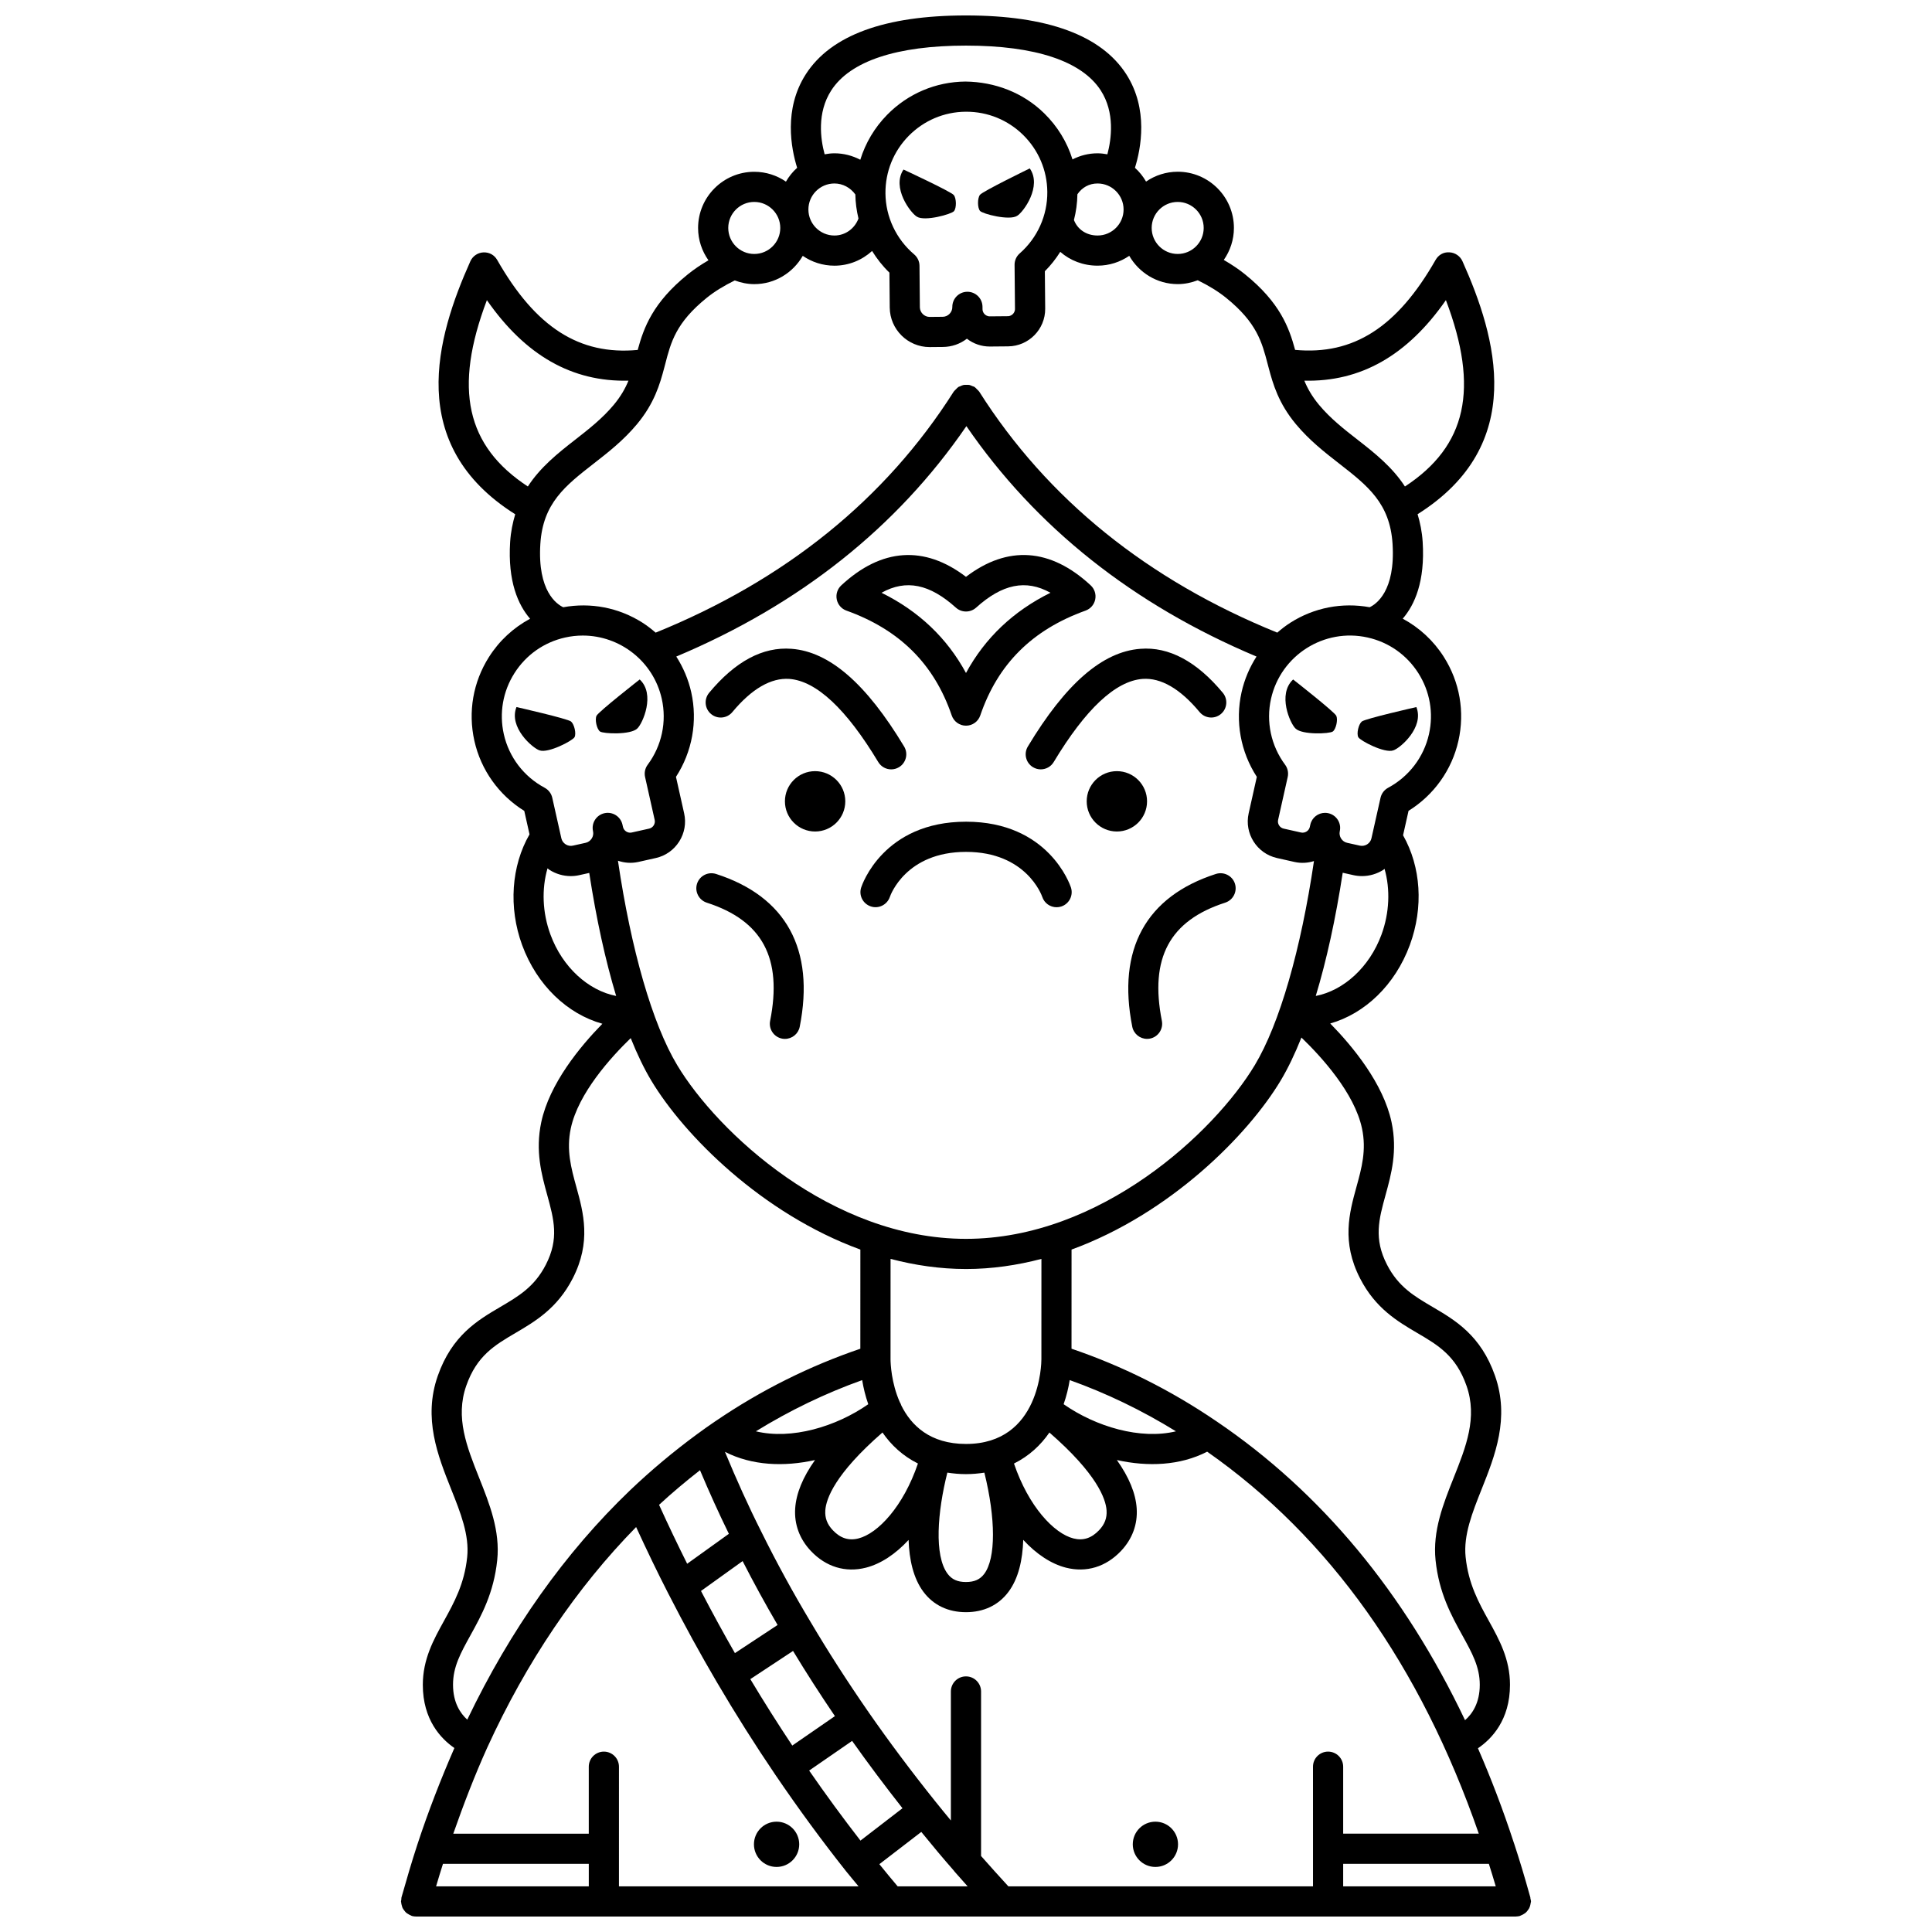 <?xml version="1.0" encoding="UTF-8"?>
<!-- Uploaded to: ICON Repo, www.svgrepo.com, Generator: ICON Repo Mixer Tools -->
<svg width="800px" height="800px" version="1.1" viewBox="144 144 512 512" xmlns="http://www.w3.org/2000/svg">
 <defs>
  <clipPath id="a">
   <path d="m250 148.09h300v503.81h-300z"/>
  </clipPath>
 </defs>
 <path d="m338.08 332.71c5.152-6.211 10.289-9.125 15.098-8.793 7.172 0.543 15.098 7.957 23.574 22.039 0.75 1.246 2.07 1.934 3.426 1.934 0.703 0 1.414-0.184 2.059-0.574 1.891-1.137 2.504-3.59 1.363-5.484-10.02-16.66-19.773-25.125-29.816-25.891-7.641-0.598-14.953 3.348-21.859 11.66-1.41 1.699-1.176 4.223 0.523 5.629 1.699 1.418 4.219 1.18 5.633-0.52z"/>
 <path d="m416.39 341.83c-1.141 1.895-0.527 4.352 1.363 5.484 0.645 0.391 1.355 0.574 2.059 0.574 1.355 0 2.68-0.691 3.426-1.934 8.473-14.078 16.402-21.496 23.574-22.039 4.812-0.34 9.945 2.582 15.098 8.793 1.41 1.695 3.922 1.938 5.629 0.523 1.699-1.41 1.93-3.93 0.523-5.629-6.906-8.312-14.297-12.273-21.859-11.66-10.039 0.762-19.789 9.227-29.812 25.887z"/>
 <path d="m400 361.76c-21.883 0-27.555 16.73-27.781 17.441-0.676 2.082 0.461 4.312 2.547 5.008 2.082 0.707 4.34-0.438 5.055-2.516 0.164-0.488 4.266-11.934 20.184-11.934 15.918 0 20.043 11.457 20.199 11.91 0.551 1.688 2.113 2.758 3.801 2.758 0.41 0 0.828-0.062 1.238-0.195 2.098-0.684 3.25-2.938 2.566-5.043-0.238-0.707-5.93-17.43-27.809-17.43z"/>
 <path d="m331.31 383.22c14.738 4.746 20.074 14.695 16.781 31.32-0.426 2.168 0.984 4.269 3.148 4.703 0.266 0.051 0.523 0.074 0.781 0.074 1.871 0 3.543-1.32 3.918-3.223 4.055-20.512-3.613-34.516-22.18-40.488-2.113-0.66-4.356 0.48-5.035 2.582-0.672 2.098 0.484 4.352 2.586 5.031z"/>
 <path d="m466.24 375.6c-18.566 5.973-26.234 19.977-22.18 40.488 0.379 1.902 2.051 3.223 3.918 3.223 0.258 0 0.52-0.023 0.781-0.074 2.164-0.43 3.574-2.535 3.148-4.703-3.285-16.625 2.047-26.574 16.781-31.32 2.098-0.68 3.254-2.926 2.582-5.035-0.672-2.098-2.938-3.238-5.031-2.578z"/>
 <path d="m368.32 305.82c14.113 5.074 23.242 14.16 27.898 27.785 0.555 1.617 2.074 2.707 3.781 2.707s3.231-1.086 3.781-2.707c4.652-13.625 13.777-22.715 27.898-27.785 1.316-0.473 2.289-1.594 2.566-2.961 0.281-1.367-0.172-2.777-1.195-3.731-10.66-9.902-22.023-10.672-33.051-2.262-11.023-8.406-22.398-7.633-33.051 2.262-1.023 0.949-1.477 2.363-1.195 3.731 0.277 1.367 1.25 2.492 2.566 2.961zm29-0.789c1.523 1.367 3.836 1.367 5.359 0 6.93-6.254 13.191-7.574 19.703-3.941-9.852 4.863-17.344 11.977-22.383 21.258-5.039-9.281-12.531-16.398-22.383-21.258 6.512-3.633 12.77-2.312 19.703 3.941z"/>
 <g clip-path="url(#a)">
  <path d="m549.57 648.72c0.031-0.148 0.074-0.289 0.09-0.445 0.012-0.133 0.074-0.242 0.074-0.375 0-0.273-0.105-0.512-0.156-0.773-0.02-0.098 0.008-0.191-0.02-0.293-0.039-0.152-0.09-0.293-0.129-0.445-0.008-0.02-0.008-0.039-0.016-0.059-1.324-4.781-2.703-9.375-4.106-13.625-0.004-0.016-0.012-0.031-0.016-0.047-0.047-0.137-0.074-0.27-0.137-0.395-2.844-8.695-6.016-17.004-9.484-24.953 3.582-2.426 8.492-7.453 8.492-16.832 0-6.801-2.856-11.961-5.613-16.949-2.66-4.809-5.41-9.781-6.144-16.902-0.605-5.805 1.762-11.746 4.269-18.043 3.504-8.789 7.469-18.754 3.519-30-3.762-10.727-10.551-14.711-16.539-18.227-4.867-2.859-9.07-5.324-12.086-11.207-3.559-6.914-2.156-12.012-0.379-18.465 1.508-5.473 3.215-11.68 1.578-19.336-2.18-10.219-10.281-20.035-16.238-26.113 9.16-2.613 17.184-10.18 21.094-20.805 3.676-9.996 2.949-20.699-1.797-29.074l1.453-6.481c6.719-4.168 11.492-10.84 13.223-18.578 1.719-7.676 0.344-15.562-3.867-22.203-2.746-4.332-6.5-7.777-10.898-10.141 3.152-3.652 5.953-9.848 5.285-20.352-0.176-2.742-0.684-5.117-1.344-7.336 29.234-18.402 20.898-46.926 11.891-67.039-0.617-1.371-1.953-2.281-3.453-2.359-1.617-0.105-2.918 0.707-3.668 2.012-10.184 17.84-21.766 25.277-37.23 23.844-1.605-5.922-4.012-12.543-13.273-20.027-1.66-1.348-3.559-2.609-5.629-3.812 1.68-2.41 2.684-5.328 2.684-8.484 0-8.207-6.676-14.891-14.887-14.891-3.109 0-6 0.969-8.395 2.606-0.793-1.367-1.773-2.594-2.945-3.648 1.586-5.086 3.637-15.562-2.312-24.82-6.648-10.312-20.934-15.555-42.461-15.555s-35.809 5.242-42.449 15.574c-5.941 9.25-3.891 19.711-2.301 24.801-1.18 1.055-2.172 2.281-2.969 3.664-2.391-1.641-5.277-2.606-8.395-2.606-8.207 0-14.887 6.68-14.887 14.891 0 3.195 1.031 6.137 2.75 8.566-2.016 1.172-3.859 2.41-5.481 3.727-9.266 7.484-11.668 14.109-13.273 20.027-15.48 1.441-27.051-5.996-37.23-23.84-0.746-1.305-2.074-2.082-3.668-2.012-1.504 0.074-2.84 0.988-3.453 2.359-9.004 20.109-17.336 48.633 11.891 67.039-0.656 2.219-1.168 4.594-1.344 7.336-0.668 10.504 2.137 16.707 5.285 20.352-4.398 2.363-8.152 5.805-10.898 10.141-4.211 6.641-5.582 14.527-3.867 22.203 1.73 7.738 6.504 14.41 13.223 18.578l1.391 6.219c-4.816 8.332-5.621 19.367-1.957 29.34 3.93 10.691 12.031 18.285 21.266 20.852-5.949 6.078-14.016 15.871-16.191 26.062-1.637 7.656 0.07 13.863 1.578 19.336 1.773 6.453 3.18 11.555-0.375 18.465-3.023 5.883-7.231 8.348-12.09 11.203-5.984 3.519-12.77 7.5-16.539 18.23-3.949 11.246 0.02 21.207 3.519 29.996 2.512 6.289 4.879 12.234 4.269 18.047-0.738 7.117-3.488 12.086-6.144 16.902-2.758 4.988-5.613 10.148-5.613 16.949 0 9.27 4.797 14.285 8.367 16.746-3.57 8.191-6.891 16.699-9.773 25.465-1.559 4.734-2.957 9.582-4.246 14.117-0.055 0.203-0.02 0.398-0.047 0.605-0.008 0.156-0.086 0.305-0.086 0.477 0 0.074 0.039 0.145 0.043 0.219 0.016 0.309 0.094 0.586 0.176 0.879 0.062 0.215 0.109 0.43 0.203 0.629 0.121 0.246 0.289 0.461 0.457 0.68 0.148 0.188 0.281 0.379 0.457 0.539 0.188 0.172 0.406 0.293 0.633 0.426 0.23 0.141 0.453 0.277 0.707 0.363 0.078 0.027 0.137 0.094 0.219 0.113 0.371 0.102 0.738 0.148 1.102 0.148h0.004c0.004 0 0 0 0 0h291.47c0.023 0 0.047-0.012 0.07-0.016 0.316-0.008 0.641-0.043 0.961-0.133 0.078-0.02 0.133-0.078 0.207-0.105 0.324-0.109 0.609-0.27 0.887-0.449 0.148-0.098 0.297-0.176 0.43-0.289 0.277-0.23 0.488-0.508 0.691-0.809 0.078-0.121 0.172-0.223 0.238-0.355 0.176-0.309 0.273-0.656 0.352-1.023zm-167.68-4.816c-1.645-1.934-3.25-3.906-4.852-5.879l11.113-8.547c2.918 3.59 5.766 7.004 8.566 10.191 0.082 0.125 0.176 0.242 0.277 0.355 1.148 1.312 2.297 2.598 3.441 3.883h-18.547zm-120.5-5.961h38.645v5.961h-40.469c0.582-1.988 1.191-3.965 1.824-5.961zm46.641-25.746c0-2.211-1.789-4-4-4-2.211 0-4 1.789-4 4v17.746h-35.906c2.742-7.836 5.711-15.527 8.996-22.805 10.387-22.738 23.672-42.348 39.457-58.457 2.777 6.027 5.609 11.945 8.492 17.555 4.356 8.496 8.578 16.203 12.902 23.551 4.875 8.309 10.113 16.602 15.578 24.66 6.082 8.941 12.359 17.496 18.656 25.434 1.082 1.359 2.219 2.676 3.32 4.023l-63.496-0.004zm-0.27-240.1c1.676 0.578 3.516 0.738 5.379 0.332l4.648-1.043c2.582-0.574 4.781-2.129 6.207-4.371 1.418-2.238 1.887-4.894 1.309-7.473l-2.164-9.668c4.297-6.625 5.773-14.703 4.043-22.434-0.766-3.414-2.129-6.586-3.961-9.449 32.688-13.746 58.496-34.25 76.883-61.062 18.383 26.805 44.195 47.312 76.883 61.062-1.832 2.863-3.195 6.035-3.961 9.449-1.734 7.738-0.258 15.809 4.043 22.434l-2.164 9.672c-1.195 5.332 2.176 10.645 7.508 11.84l4.66 1.047c1.766 0.387 3.527 0.27 5.141-0.242-3.477 23.531-9.121 43.145-15.68 54.074-10.68 17.801-40.906 46.043-76.543 46.043-35.641 0-65.855-28.242-76.535-46.043-6.566-10.941-12.223-30.59-15.695-54.168zm97.07 189c-1.121 1.488-2.613 2.152-4.848 2.152s-3.734-0.676-4.863-2.188c-3.602-4.832-2.691-16.371-0.062-26.801 1.555 0.234 3.176 0.398 4.93 0.398 1.738 0 3.344-0.16 4.883-0.391 3.012 12.156 3.074 22.695-0.039 26.828zm-17.57-29.25c-3.856 11.363-10.605 18.551-15.777 19.855-2.566 0.66-4.785-0.062-6.781-2.18-1.492-1.574-2.121-3.242-1.988-5.254 0.203-3.074 2.551-9.68 15.152-20.645 2.281 3.312 5.367 6.215 9.395 8.223zm34.844-8.215c12.594 10.961 14.941 17.566 15.148 20.637 0.133 2.016-0.496 3.684-1.988 5.254-2.004 2.109-4.215 2.836-6.781 2.18-5.172-1.309-11.914-8.488-15.77-19.848 4.035-2.008 7.117-4.914 9.391-8.223zm3.766-7.504c0.766-2.18 1.281-4.34 1.613-6.391 9.676 3.453 19.102 7.992 28.156 13.578-9.418 2.273-21.199-1.203-29.77-7.188zm-25.875-35.828c6.887 0 13.566-0.996 19.992-2.68l-0.008 26.609c0 0.914-0.227 22.434-19.98 22.434-9.543 0-14.527-4.926-17.137-10.184-0.078-0.324-0.25-0.621-0.414-0.918-2.254-5.086-2.441-10.234-2.449-11.34l0.008-26.602c6.414 1.684 13.102 2.68 19.988 2.68zm-27.512 29.445c0.336 2.047 0.852 4.207 1.617 6.387-8.578 5.984-20.359 9.461-29.785 7.18 9.043-5.57 18.473-10.105 28.168-13.566zm-42.977 23.875c2.434 5.777 4.984 11.414 7.652 16.855l-11.051 7.934c-2.527-5.055-5.019-10.266-7.449-15.617 3.465-3.195 7.094-6.246 10.848-9.172zm42.523 98.156c-4.578-5.898-9.133-12.109-13.598-18.559l11.387-7.859c4.195 5.918 8.656 11.883 13.348 17.844zm-18.066-25.188c-3.856-5.793-7.57-11.676-11.121-17.602l11.32-7.469c3.465 5.723 7.172 11.492 11.098 17.273zm-15.203-24.496c-3-5.219-5.973-10.668-8.992-16.469l11.031-7.918c2.945 5.75 6.039 11.406 9.27 16.93zm72.465 61.805c-2.441-2.652-4.852-5.34-7.234-8.039v-43.598c0-2.211-1.789-4-4-4-2.211 0-4 1.789-4 4v34.188c-1.344-1.633-2.684-3.25-4.078-5-6.356-7.938-12.34-15.934-17.785-23.773-0.023-0.035-0.023-0.078-0.047-0.117-0.027-0.035-0.066-0.055-0.098-0.094-5.457-7.887-10.551-15.816-15.152-23.598-4.621-7.699-9.012-15.73-13.055-23.895-3.414-6.766-6.633-13.914-9.66-21.219 7.152 3.66 15.66 4.004 23.867 2.176-3.25 4.586-4.988 8.84-5.254 12.816-0.277 4.211 1.16 8.109 4.16 11.281 3.996 4.231 9.176 5.797 14.559 4.434 3.969-1.008 7.859-3.598 11.336-7.359 0.172 5.18 1.238 10.137 3.926 13.746 2.641 3.535 6.539 5.402 11.273 5.402 4.723 0 8.605-1.848 11.238-5.344 2.711-3.602 3.781-8.582 3.945-13.82 3.481 3.762 7.375 6.367 11.348 7.375 5.387 1.359 10.559-0.211 14.559-4.434 3-3.172 4.434-7.074 4.16-11.281-0.266-3.973-2.004-8.23-5.254-12.816 8.227 1.828 16.762 1.48 23.93-2.215 32.336 22.621 56.52 56.645 71.984 101.23h-35.941v-17.746c0-2.211-1.789-4-4-4-2.211 0-4 1.789-4 4l0.004 31.703zm88.73-5.961h38.609c0.617 1.934 1.223 3.914 1.824 5.961h-40.434zm4.984-194.91c1.227 5.75-0.082 10.504-1.473 15.543-1.879 6.824-4.008 14.562 0.977 24.242 4.082 7.945 9.965 11.398 15.152 14.445 5.496 3.227 10.25 6.016 13.043 13.977 2.957 8.422-0.133 16.184-3.406 24.395-2.75 6.914-5.602 14.062-4.797 21.828 0.91 8.738 4.203 14.691 7.106 19.941 2.578 4.664 4.613 8.344 4.613 13.078 0 4.914-2.047 7.777-3.902 9.391-16.09-33.82-38.121-60.383-65.805-79.16-0.051-0.035-0.105-0.066-0.16-0.105-12.125-8.266-25.016-14.66-38.324-19.18l0.008-26.273c26.137-9.543 46.742-30.324 55.41-44.77 1.934-3.231 3.777-7.074 5.512-11.418 5.289 5.086 14.051 14.684 16.047 24.066zm5.168-51.344c-3.191 8.676-10.07 14.84-17.418 16.254 2.856-9.426 5.269-20.438 7.144-32.648l2.789 0.625c0.773 0.176 1.555 0.258 2.328 0.258 1.977 0 3.918-0.559 5.637-1.648 0.125-0.074 0.219-0.18 0.336-0.266 1.531 5.41 1.312 11.625-0.816 17.426zm9.766-69.297c3.07 4.84 4.07 10.578 2.82 16.168-1.363 6.082-5.305 11.254-10.828 14.215-1.023 0.551-1.754 1.52-2.012 2.652l-2.406 10.738c-0.148 0.664-0.555 1.234-1.137 1.602-0.582 0.367-1.262 0.48-1.934 0.344l-3.375-0.75c-0.664-0.148-1.234-0.555-1.598-1.137-0.371-0.582-0.496-1.273-0.348-1.934 0.484-2.156-0.871-4.289-3.027-4.773-0.293-0.066-0.586-0.098-0.879-0.098-1.828 0-3.481 1.258-3.898 3.117l-0.145 0.645c-0.23 1.016-1.285 1.664-2.289 1.457l-4.652-1.043c-1.016-0.227-1.684-1.277-1.457-2.293l2.547-11.379c0.25-1.137 0.004-2.324-0.691-3.254-3.734-5.031-5.09-11.395-3.734-17.469 2.582-11.543 14.074-18.836 25.613-16.246 5.59 1.246 10.355 4.602 13.43 9.438zm7.305-98.844c8.883 23.469 5.512 38.656-10.855 49.387-3.32-5.117-7.918-8.793-12.477-12.34-3.578-2.785-7.273-5.668-10.293-9.301-1.859-2.238-3.035-4.324-3.894-6.406 14.93 0.348 27.301-6.664 37.52-21.34zm-71.078-26.027c3.797 0 6.891 3.09 6.891 6.894 0 3.801-3.086 6.894-6.891 6.894-3.801 0-6.894-3.09-6.894-6.894 0-3.805 3.098-6.894 6.894-6.894zm-43.121 28.348c0.008 0.684-0.344 1.145-0.555 1.355-0.211 0.215-0.664 0.574-1.344 0.578l-4.773 0.043h-0.02c-0.668 0-1.121-0.344-1.332-0.555-0.215-0.207-0.574-0.66-0.578-1.355l-0.008-0.645v-0.012c-0.027-2.191-1.812-3.949-4-3.949h-0.043c-2.207 0.023-3.973 1.832-3.953 4.039 0.008 0.676-0.258 1.324-0.742 1.816-0.484 0.496-1.129 0.77-1.805 0.777l-3.457 0.031h-0.02c-1.387 0-2.566-1.164-2.578-2.551l-0.098-11.004c-0.012-1.164-0.527-2.262-1.414-3.016-4.773-4.051-7.551-9.941-7.606-16.164-0.051-5.731 2.133-11.137 6.144-15.227 4.019-4.082 9.383-6.367 15.109-6.414h0.195c5.656 0 10.988 2.18 15.031 6.144 4.082 4.016 6.367 9.379 6.414 15.105 0.055 6.231-2.609 12.168-7.316 16.301-0.875 0.766-1.371 1.875-1.359 3.039zm-54.746-26.344c0-3.797 3.09-6.894 6.894-6.894 2.231 0 4.258 1.125 5.547 2.91 0.035 2.172 0.328 4.301 0.828 6.379-1 2.656-3.477 4.5-6.375 4.5-3.805-0.004-6.894-3.094-6.894-6.894zm71.289-4.039c1.258-1.816 3.106-2.856 5.344-2.856 3.797 0 6.894 3.09 6.894 6.894 0 3.801-3.09 6.894-6.894 6.894-2.973 0-5.301-1.617-6.262-4.102 0.566-2.223 0.883-4.504 0.918-6.832zm-65.246-27.496c5-7.781 17.348-11.898 35.719-11.898 18.332 0 30.676 4.098 35.703 11.859 3.801 5.875 2.844 12.883 1.77 16.949-0.848-0.152-1.711-0.266-2.602-0.266-2.383 0-4.633 0.582-6.644 1.621-1.422-4.57-3.961-8.75-7.477-12.199-5.609-5.512-13.078-8.344-20.898-8.438-7.863 0.07-15.234 3.199-20.746 8.809-3.344 3.406-5.746 7.481-7.113 11.914-2.086-1.086-4.418-1.707-6.856-1.707-0.891 0-1.75 0.113-2.598 0.266-1.094-4.027-2.062-10.992 1.742-16.91zm-20.391 29.531c3.797 0 6.894 3.09 6.894 6.894 0 3.801-3.09 6.894-6.894 6.894-3.801 0-6.891-3.09-6.891-6.894 0.004-3.805 3.094-6.894 6.891-6.894zm-12.582 25.402c2.039-1.652 4.547-3.188 7.418-4.598 1.617 0.605 3.344 0.98 5.172 0.98 5.508 0 10.27-3.039 12.848-7.496 2.391 1.641 5.277 2.606 8.395 2.606 3.812 0 7.309-1.477 9.977-3.894 1.289 2.074 2.805 4.019 4.594 5.738l0.082 9.25c0.051 5.793 4.781 10.477 10.57 10.477h0.094l3.461-0.031c2.32-0.023 4.519-0.793 6.328-2.188 1.73 1.348 3.844 2.074 6.055 2.074h0.098l4.769-0.043c5.461-0.047 9.871-4.531 9.824-10l-0.09-9.91c1.566-1.562 2.918-3.293 4.082-5.137 2.617 2.293 6.062 3.66 9.891 3.66 3.109 0 6-0.969 8.395-2.606 2.574 4.457 7.34 7.496 12.848 7.496 1.871 0 3.652-0.387 5.301-1.02 2.906 1.422 5.441 2.977 7.5 4.641 8.176 6.609 9.508 11.727 11.055 17.652 0.066 0.258 0.141 0.523 0.207 0.785 0.004 0.012 0.008 0.027 0.012 0.039 1.18 4.484 2.668 9.516 7.227 15.004 3.574 4.297 7.613 7.449 11.527 10.496 7.492 5.84 13.41 10.453 14.098 21.227 0.801 12.566-4.383 16.02-6.066 16.805-7.293-1.32-14.688 0.09-20.973 4.078-1.254 0.797-2.41 1.699-3.512 2.652-34.316-13.914-60.922-35.363-78.992-63.875-0.016-0.023-0.039-0.035-0.055-0.055-0.145-0.219-0.359-0.383-0.551-0.574-0.188-0.188-0.355-0.402-0.57-0.547-0.023-0.016-0.035-0.039-0.059-0.055-0.184-0.121-0.395-0.145-0.59-0.227-0.258-0.109-0.5-0.242-0.773-0.297-0.293-0.059-0.578-0.031-0.875-0.023-0.219 0.004-0.434-0.023-0.648 0.02-0.324 0.059-0.613 0.207-0.91 0.348-0.16 0.07-0.328 0.09-0.48 0.184-0.023 0.012-0.031 0.035-0.055 0.051-0.223 0.148-0.395 0.367-0.59 0.562-0.184 0.188-0.395 0.348-0.539 0.562-0.016 0.023-0.039 0.035-0.055 0.055-18.074 28.512-44.68 49.961-78.992 63.875-1.105-0.953-2.258-1.855-3.512-2.652-6.293-3.992-13.691-5.398-20.98-4.078-1.688-0.785-6.863-4.238-6.062-16.809 0.688-10.773 6.606-15.387 14.098-21.227 3.914-3.047 7.953-6.199 11.531-10.5 4.555-5.481 6.043-10.512 7.223-15 0.004-0.016 0.008-0.027 0.012-0.039 0.066-0.262 0.141-0.527 0.207-0.785 1.527-5.93 2.859-11.043 11.035-17.652zm-58.273 0.625c10.215 14.68 22.578 21.695 37.52 21.34-0.859 2.082-2.031 4.164-3.891 6.398-3.023 3.633-6.723 6.516-10.297 9.305-4.555 3.551-9.156 7.223-12.477 12.34-16.367-10.727-19.738-25.918-10.855-49.383zm4.484 115.02c-1.25-5.586-0.25-11.332 2.82-16.168 3.07-4.84 7.836-8.191 13.426-9.445 1.57-0.352 3.141-0.52 4.688-0.52 9.816 0 18.695 6.797 20.93 16.766 1.359 6.078 0 12.438-3.734 17.469-0.695 0.934-0.945 2.121-0.691 3.254l2.547 11.375c0.227 1.02-0.441 2.07-1.457 2.297l-4.648 1.039c-0.98 0.227-2.062-0.434-2.293-1.457l-0.145-0.637v-0.004c-0.484-2.156-2.633-3.508-4.777-3.023-2.156 0.484-3.508 2.621-3.023 4.777 0.148 0.66 0.027 1.348-0.344 1.926-0.371 0.582-0.941 0.992-1.598 1.141l-3.387 0.75c-0.648 0.152-1.34 0.031-1.926-0.344-0.582-0.371-0.988-0.941-1.137-1.602l-2.406-10.738c-0.25-1.133-0.988-2.098-2.012-2.652-5.519-2.949-9.469-8.125-10.832-14.203zm12.363 53.121c-2.156-5.859-2.356-12.125-0.781-17.562 0.18 0.129 0.332 0.285 0.516 0.402 1.719 1.086 3.664 1.652 5.641 1.652 0.77 0 1.547-0.082 2.316-0.262l2.586-0.574c1.875 12.191 4.285 23.188 7.133 32.602-7.336-1.422-14.219-7.582-17.41-16.258zm-21.215 185.71c2.906-5.25 6.199-11.207 7.106-19.941 0.805-7.769-2.043-14.918-4.797-21.832-3.269-8.215-6.363-15.965-3.406-24.391 2.797-7.961 7.547-10.746 13.043-13.977 5.191-3.051 11.07-6.5 15.16-14.445 4.977-9.684 2.852-17.418 0.973-24.242-1.387-5.043-2.699-9.797-1.473-15.547 1.984-9.285 10.586-18.785 15.879-23.906 1.715 4.285 3.539 8.074 5.453 11.266 8.668 14.445 29.27 35.227 55.406 44.77l-0.008 26.281c-13.359 4.539-26.27 10.938-38.383 19.195-0.016 0.012-0.035 0.02-0.051 0.031-0.012 0.008-0.02 0.012-0.031 0.02-1.566 1.07-3.172 2.184-4.75 3.359-6.242 4.582-12.211 9.578-17.75 14.852-17.305 16.57-31.797 37.047-43.203 60.84-1.812-1.645-3.773-4.484-3.773-9.258-0.012-4.727 2.027-8.41 4.606-13.074z"/>
 </g>
 <path d="m447.98 356.36c0 4.418-3.582 7.996-7.996 7.996-4.418 0-7.996-3.578-7.996-7.996s3.578-7.996 7.996-7.996c4.414 0 7.996 3.578 7.996 7.996"/>
 <path d="m368.01 356.36c0 4.418-3.582 7.996-8 7.996-4.414 0-7.996-3.578-7.996-7.996s3.582-7.996 7.996-7.996c4.418 0 8 3.578 8 7.996"/>
 <path d="m312.9 337.05c1.41-1.32 4.848-9.062 0.629-12.984 0 0-10.98 8.586-11.453 9.633-0.473 1.047 0.078 3.516 0.926 4.152 0.855 0.629 8.168 0.941 9.898-0.801z"/>
 <path d="m296.26 339.36c0.5-0.938-0.055-3.402-0.926-4.152-0.875-0.746-14.461-3.832-14.461-3.832-2.144 5.348 4.262 10.883 6.102 11.477 2.305 0.836 8.789-2.562 9.285-3.492z"/>
 <path d="m416.9 188.63s-12.535 6.09-13.215 7.016c-0.68 0.926-0.66 3.453 0.035 4.25 0.695 0.797 7.785 2.637 9.84 1.297 1.668-0.992 6.648-7.844 3.34-12.562z"/>
 <path d="m383.44 188.93c-3.219 4.777 1.883 11.535 3.562 12.5 2.078 1.305 9.133-0.66 9.816-1.473 0.684-0.812 0.66-3.34-0.035-4.25-0.695-0.91-13.344-6.777-13.344-6.777z"/>
 <path d="m486.69 324.07c-4.219 3.922-0.785 11.664 0.629 12.984 1.73 1.742 9.043 1.43 9.891 0.801 0.848-0.633 1.398-3.098 0.926-4.152-0.473-1.051-11.445-9.633-11.445-9.633z"/>
 <path d="m503.96 339.36c0.5 0.934 6.981 4.336 9.289 3.496 1.84-0.586 8.25-6.129 6.102-11.477 0 0-13.59 3.082-14.461 3.832-0.875 0.742-1.426 3.211-0.93 4.148z"/>
 <path d="m355.8 632.76c0 3.312-2.688 6-6 6s-5.996-2.688-5.996-6 2.684-5.996 5.996-5.996 6 2.684 6 5.996"/>
 <path d="m456.19 632.76c0 3.312-2.684 6-5.996 6s-5.996-2.688-5.996-6 2.684-5.996 5.996-5.996 5.996 2.684 5.996 5.996"/>
</svg>